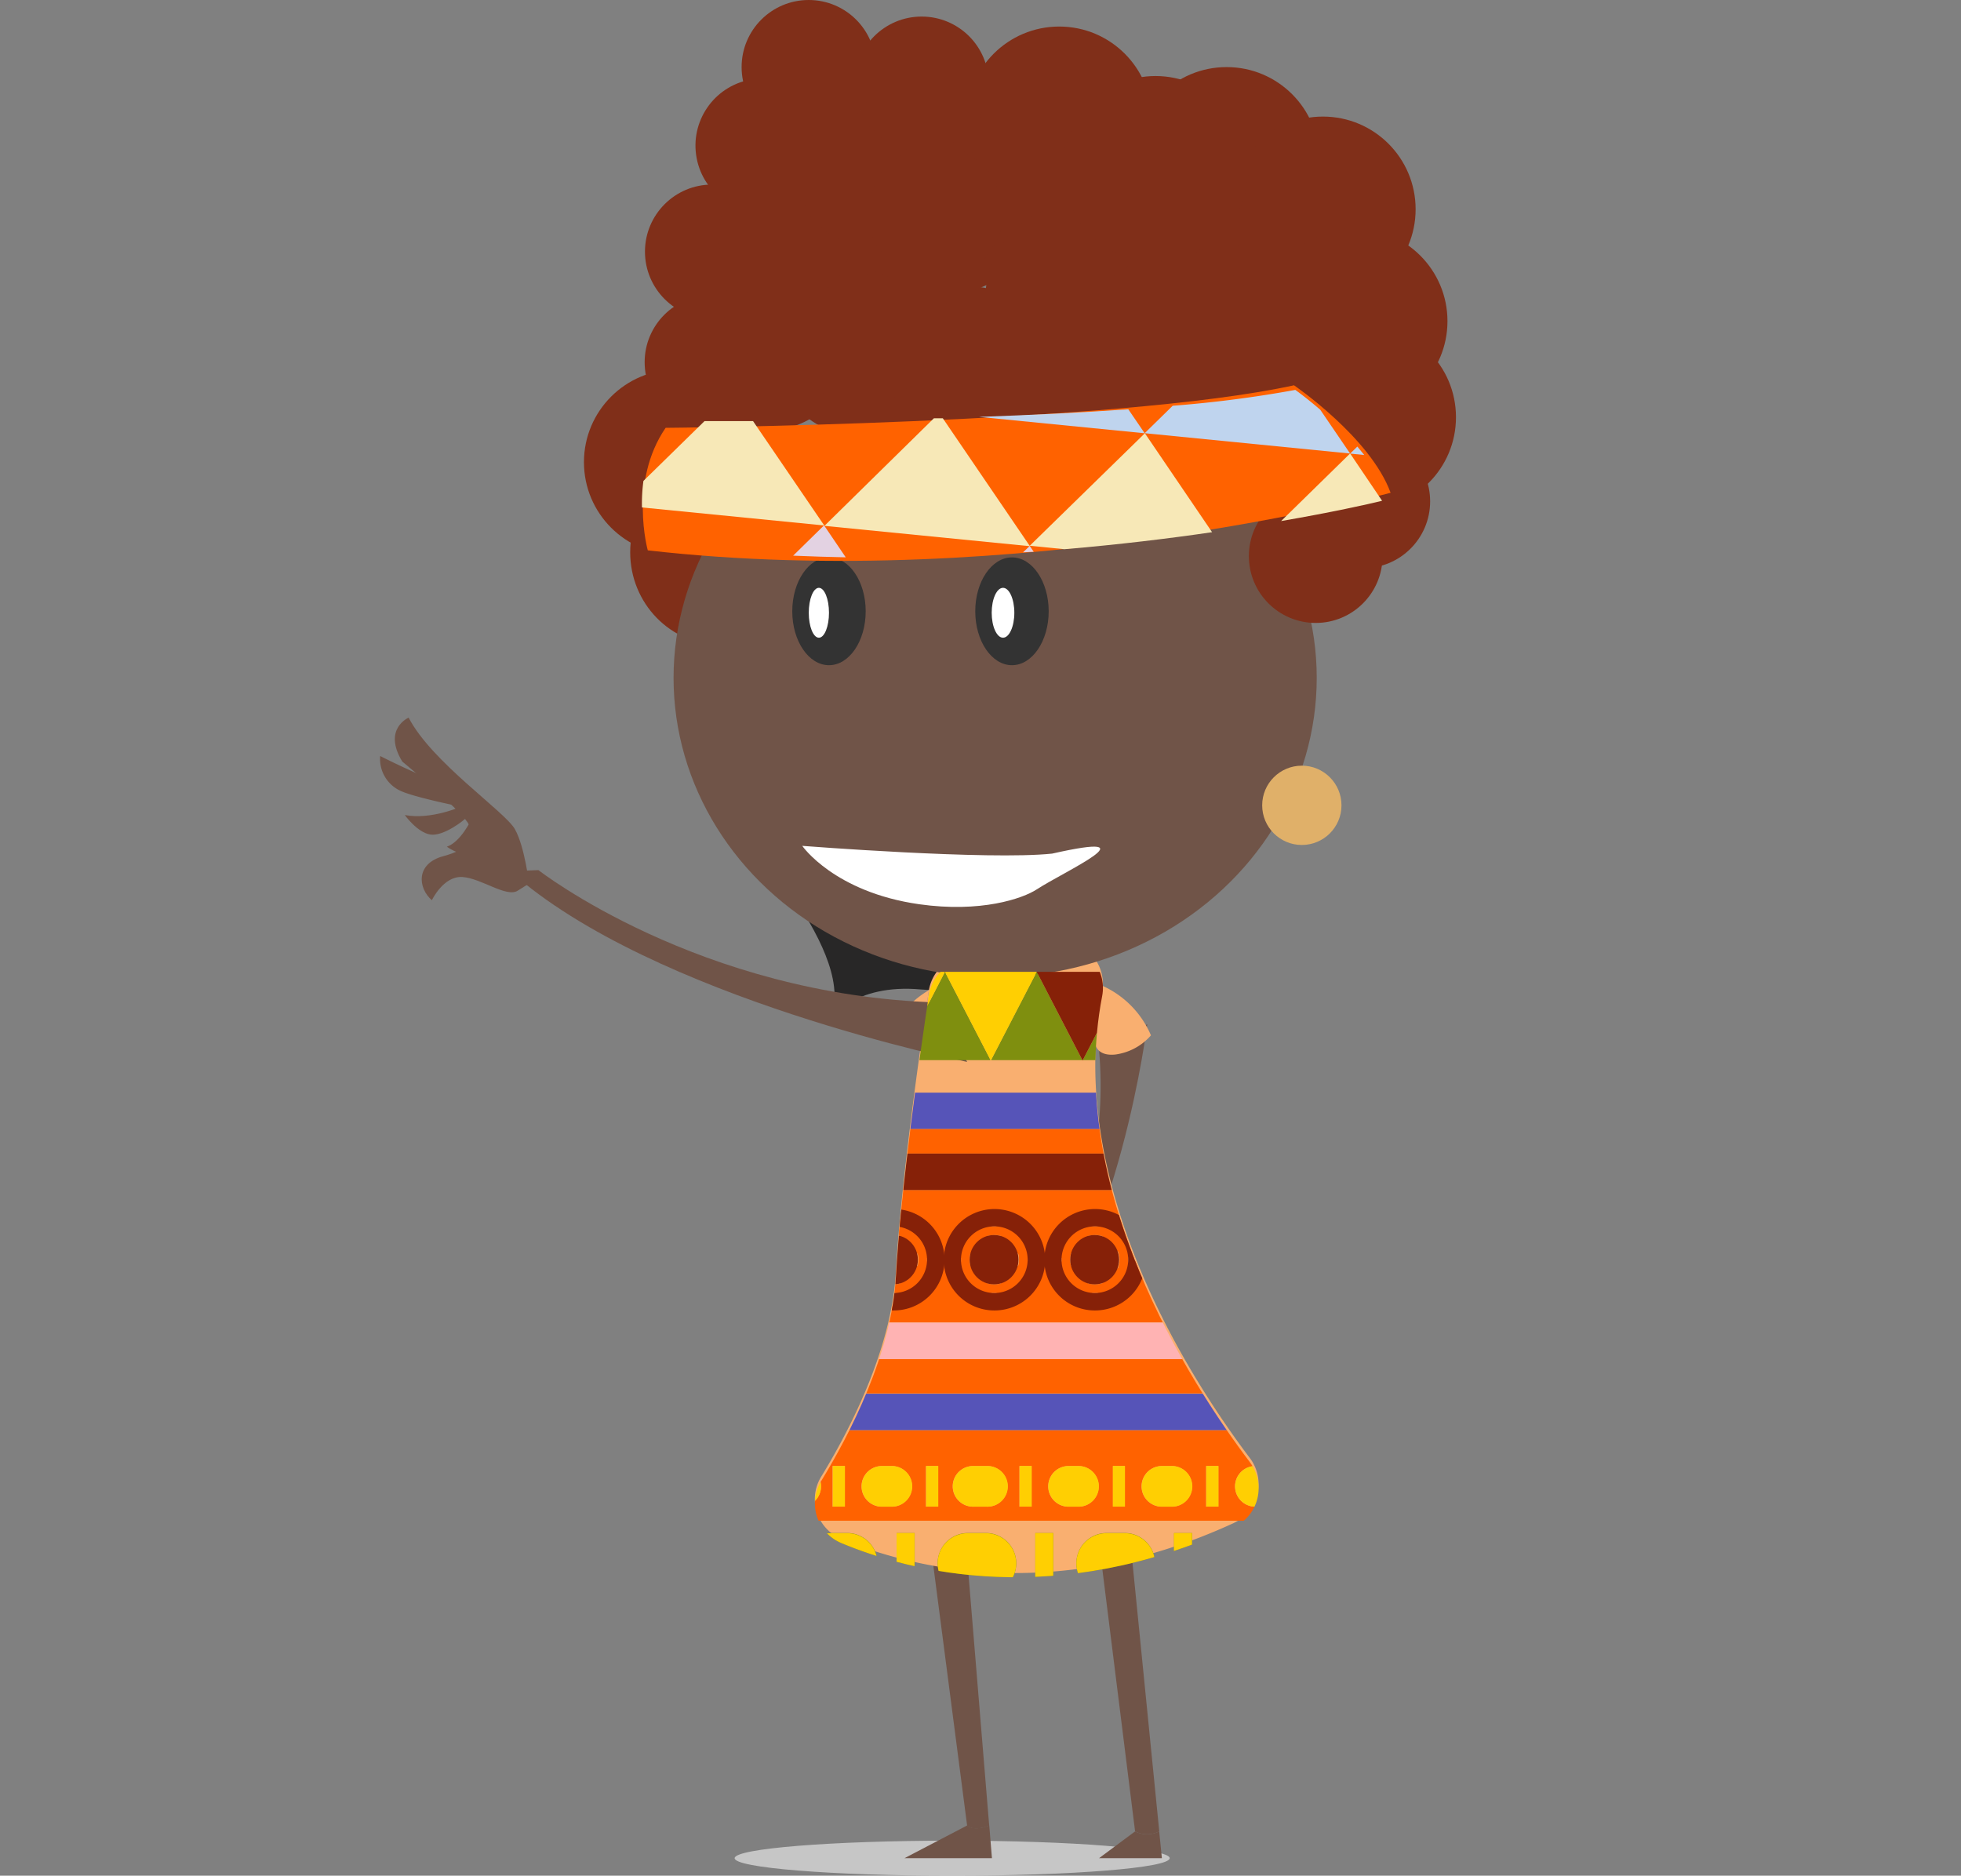<svg id="Layer_40" data-name="Layer 40" xmlns="http://www.w3.org/2000/svg" xmlns:xlink="http://www.w3.org/1999/xlink" width="306.6" height="293.31" viewBox="0 0 306.6 293.31"><rect x="0" y="0" width="306.6" height="293.31" fill="#808080" stroke="none"/><defs><clipPath id="clip-path" transform="translate(-4906.99 -4696.52)"><path d="M5057.86,4846.52a6.7,6.7,0,0,0-5.65,5.63c-1.41,9.36-4.35,30-5.14,43.93-0.69,12.15-7.24,24.75-11.67,32a6.72,6.72,0,0,0,3.12,9.73c10.93,4.57,33.48,10.36,61.33-2.45a6.73,6.73,0,0,0,2.57-10.17c-9.58-12.69-28.91-42.82-23.11-72.9a6.69,6.69,0,0,0-7.55-7.9l-0.25,0C5066.81,4845.19,5061.57,4846,5057.86,4846.52Z" fill="none"/></clipPath></defs><title>maestra2</title><ellipse cx="112.65" cy="86.36" rx="14.12" ry="14.49" fill="#802f19"/><circle cx="195.25" cy="83.51" r="14.49" fill="#802f19"/><path d="M5066.54,4906.12s14.53-19.52,12.3-45.22l7.52-4.22s-4.23,34.75-19.29,52.43Z" transform="translate(-4906.99 -4696.52)" fill="#705448"/><path d="M5077.18,4914.3a6.77,6.77,0,0,1,1,3.39,3.16,3.16,0,0,0,1-1.73,3.66,3.66,0,0,0-1.36-2.08A0.86,0.86,0,0,0,5077.18,4914.3Z" transform="translate(-4906.99 -4696.52)" fill="#f5d1a5"/><path d="M5078,4913.62a3.58,3.58,0,0,1,1.81,1.25s0.78-1.36-.24-1.83-1.21-.07-1.21-0.07Z" transform="translate(-4906.99 -4696.52)" fill="#f5d1a5"/><path d="M5076.32,4914.27a48.59,48.59,0,0,1-1.53,5.4,2.15,2.15,0,0,0,2-1.56,27.8,27.8,0,0,0,.5-5.06C5077.22,4912.2,5076.32,4914.27,5076.32,4914.27Z" transform="translate(-4906.99 -4696.52)" fill="#f5d1a5"/><path d="M5081.33,4909.57a11.88,11.88,0,0,0-3.19,1.3c-1,.74-3.39,5.62-5.92,7.38,0,0,.89,1.51,2.72,0a36.87,36.87,0,0,1,3.17-4.47c0.83-.72,1.57-0.42,2.26,1.21a1.49,1.49,0,0,0,2.77.33s-1.58-.5-1.66-1.67,0.91-2.85.38-3.48Z" transform="translate(-4906.99 -4696.52)" fill="#ffe5c4"/><ellipse cx="148.87" cy="290.57" rx="34.01" ry="2.74" fill="#e5e5e4" opacity="0.7"/><path d="M5088.24,4982.9l-4.5-45.16h-4.92l5.64,45.16A4.19,4.19,0,0,0,5088.24,4982.9Z" transform="translate(-4906.99 -4696.52)" fill="#705448"/><path d="M5061.65,4982l-3.45-41.87-5.75-2.36,5.75,44.23S5059.09,4983,5061.65,4982Z" transform="translate(-4906.99 -4696.52)" fill="#705448"/><path d="M5062.08,4987.09l-0.42-5.12c-2.56,1-3.45,0-3.45,0l-9.81,5.12h13.68Z" transform="translate(-4906.99 -4696.52)" fill="#705448"/><path d="M5088.65,4987.09l-0.42-4.19a4.19,4.19,0,0,1-3.77,0l-5.64,4.19h9.83Z" transform="translate(-4906.99 -4696.52)" fill="#705448"/><path d="M5079.35,4850.67a14.88,14.88,0,0,1,7.59,7.75,8.93,8.93,0,0,1-5.59,3c-3.46.34-3.25-2.43-3.25-2.43Z" transform="translate(-4906.99 -4696.52)" fill="#f9af70"/><path d="M5022.08,4825.72s19.72,20.43,14.52,30.33c0,0,3.8-5.79,14.42-4.8s-4.82-10.52-4.82-10.52Z" transform="translate(-4906.99 -4696.52)" fill="#282727"/><path d="M5057.85,4845.86a6.7,6.7,0,0,0-5.65,5.63c-1.41,9.36-4.35,30-5.14,43.93-0.69,12.15-7.24,24.75-11.67,32a6.72,6.72,0,0,0,3.12,9.73c10.93,4.57,33.48,10.36,61.33-2.45a6.73,6.73,0,0,0,2.57-10.17c-9.58-12.69-28.91-42.82-23.11-72.9a6.69,6.69,0,0,0-7.55-7.9l-0.25,0C5066.81,4844.53,5061.56,4845.32,5057.85,4845.86Z" transform="translate(-4906.99 -4696.52)" fill="#f9af70"/><path d="M5052.22,4851.35a16.11,16.11,0,0,0-5.09,4.8c-1.75,2.88,1.92,3.06,1.92,3.06l2.1-.54Z" transform="translate(-4906.99 -4696.52)" fill="#f9af70"/><ellipse cx="155.59" cy="106" rx="50.28" ry="46.77" fill="#705448"/><path d="M5060.79,4778.69s5.7-4.42,10.71,0C5071.5,4778.69,5066.61,4770.43,5060.79,4778.69Z" transform="translate(-4906.99 -4696.52)" fill="#514e4c"/><path d="M5032.63,4779.68s4.23-4.42,7.94,0C5040.57,4779.68,5036.95,4771.41,5032.63,4779.68Z" transform="translate(-4906.99 -4696.52)" fill="#514e4c"/><path d="M5037.45,4790.18a0.84,0.84,0,0,1-.85.85h0a0.84,0.84,0,0,1-.84-0.85v-3.32a0.84,0.84,0,0,1,.84-0.84h0a0.84,0.84,0,0,1,.85.84v3.32Z" transform="translate(-4906.99 -4696.52)" fill="#fff"/><path d="M5058.83,4849.16a3.64,3.64,0,0,0,2.89,1.51,4.55,4.55,0,0,0,3.5-1.51h-6.38Z" transform="translate(-4906.99 -4696.52)" fill="#fddcc6"/><ellipse cx="158.22" cy="95.59" rx="5.74" ry="8.43" fill="#333"/><ellipse cx="156.82" cy="95.82" rx="1.77" ry="3.9" fill="#fff"/><ellipse cx="129.61" cy="95.59" rx="5.74" ry="8.43" fill="#333"/><ellipse cx="128.03" cy="95.82" rx="1.58" ry="3.9" fill="#fff"/><path d="M4991.17,4832.58s25.09,19.59,62.5,20.7l4.53,9.29s-49.1-9.87-71.43-29.81Z" transform="translate(-4906.99 -4696.52)" fill="#705448"/><path d="M4979.17,4822.61s-4.73,2.15-8.89,1.36c0,0,1.95,2.74,4,3.05s5.33-2.25,5.71-2.73S4979.17,4822.61,4979.17,4822.61Z" transform="translate(-4906.99 -4696.52)" fill="#705448"/><path d="M4980.62,4824.78s-1.6,3.39-3.76,4.14c0,0,3.16,2.42,4.71,0s0.58-3,.58-3Z" transform="translate(-4906.99 -4696.52)" fill="#705448"/><path d="M4979.54,4820.44a123.72,123.72,0,0,1-13.11-5.7,5.48,5.48,0,0,0,3.28,5.49c2.17,1,10.49,2.75,12.61,3S4979.54,4820.44,4979.54,4820.44Z" transform="translate(-4906.99 -4696.52)" fill="#705448"/><path d="M4989.7,4834.69s-0.66-5.74-2.2-8.5-13-10.46-16.62-17.45c0,0-4.1,1.74-1,6.86,0,0,8.68,7.17,10.21,9.51s0.54,4.12-3.81,5.3-3.94,5-1.77,6.88c0,0,1.81-3.82,4.77-3.63s6.89,3.26,8.65,2.14Z" transform="translate(-4906.99 -4696.52)" fill="#705448"/><path d="M5071.5,4830c-10,1.06-39.08-1.21-39.08-1.21s5,7.24,18.3,9.13c9.62,1.36,16.16-.88,18.39-2.34,4.27-2.79,18.51-9.22,2.39-5.58" transform="translate(-4906.99 -4696.52)" fill="#fff"/><circle cx="166.79" cy="60.15" r="14.49" fill="#802f19"/><circle cx="151.2" cy="59.23" r="14.49" fill="#802f19"/><circle cx="174.41" cy="37.73" r="14.49" fill="#802f19"/><circle cx="148.24" cy="31.39" r="14.49" fill="#802f19"/><circle cx="135.07" cy="53.84" r="14.49" fill="#802f19"/><circle cx="119.48" cy="52.92" r="14.49" fill="#802f19"/><circle cx="142.69" cy="31.41" r="14.49" fill="#802f19"/><circle cx="125.81" cy="33.68" r="14.49" fill="#802f19"/><circle cx="184.16" cy="47.41" r="14.49" fill="#802f19"/><circle cx="168.57" cy="46.48" r="14.49" fill="#802f19"/><circle cx="191.78" cy="24.98" r="14.49" fill="#802f19"/><circle cx="165.61" cy="18.64" r="14.49" fill="#802f19"/><circle cx="199.22" cy="55.14" r="14.49" fill="#802f19"/><circle cx="183.63" cy="54.22" r="14.49" fill="#802f19"/><circle cx="206.84" cy="32.72" r="14.49" fill="#802f19"/><circle cx="180.67" cy="26.38" r="14.49" fill="#802f19"/><circle cx="105.79" cy="72.27" r="14.49" fill="#802f19"/><circle cx="213.15" cy="65.24" r="14.49" fill="#802f19"/><circle cx="211.82" cy="50.22" r="14.49" fill="#802f19"/><circle cx="111.28" cy="56.64" r="10.49" fill="#802f19"/><circle cx="111.33" cy="39.35" r="10.49" fill="#802f19"/><circle cx="123.86" cy="47.41" r="10.49" fill="#802f19"/><circle cx="134.77" cy="53.01" r="10.49" fill="#802f19"/><circle cx="132.62" cy="32.85" r="10.49" fill="#802f19"/><circle cx="122.76" cy="36.87" r="10.49" fill="#802f19"/><circle cx="5026.48" cy="4718.88" r="10.49" transform="translate(-5698.58 -3676.75) rotate(-10.74)" fill="#802f19"/><circle cx="135.34" cy="27.64" r="10.49" fill="#802f19"/><circle cx="146.25" cy="33.25" r="10.49" fill="#802f19"/><circle cx="144.1" cy="13.08" r="10.49" fill="#802f19"/><g clip-path="url(#clip-path)"><path d="M5212,4862.31c0.23-.35.47-0.72,0.66-1,0.35-1.56.66-3.14,0.91-4.73a4.25,4.25,0,0,0-1.15-2.32l-4.17,8.08H5212Z" transform="translate(-4906.99 -4696.52)" fill="#7f8f0f"/><path d="M5208.2,4862.31h0.07l4.17-8.08a2.11,2.11,0,0,0-1.71-.55c-0.55.06-2.18,0.06-4.32,0v5.13Z" transform="translate(-4906.99 -4696.52)" fill="#ffcf02"/><path d="M5206.41,4867.38h-289c1.29,1.92,2.6,3.85,3.87,5.7h283c1.5-2,2.92-3.93,4.21-5.7h-2.11Z" transform="translate(-4906.99 -4696.52)" fill="#5654b8"/><path d="M5180.67,4893.51a17.52,17.52,0,0,0-23.59,7.93,7.87,7.87,0,1,0-15.73,0,7.86,7.86,0,1,0-15.72,0,7,7,0,1,0-13.89-.24v-0.09a7.69,7.69,0,0,1-2.14.34,7.87,7.87,0,1,0-15.74,0,7.86,7.86,0,1,0-15.72,0,7.87,7.87,0,1,0-15.73,0,7.87,7.87,0,1,0-15.73,0,7.86,7.86,0,1,0-15.72,0,7,7,0,1,0-13.89-.24v-0.09a7.69,7.69,0,0,1-2.14.34,7.87,7.87,0,1,0-15.74,0,7.86,7.86,0,1,0-15.72,0,7.87,7.87,0,1,0-15.73,0,7.87,7.87,0,1,0-15.73,0,7.86,7.86,0,1,0-15.72,0,5.58,5.58,0,1,0-9.48-3.15c1.53,1.71,3.09,3.4,4.76,5h257.3c0.76-.78,1.5-1.57,2.24-2.37a7.73,7.73,0,0,1-2.56.47A7.91,7.91,0,0,1,5180.67,4893.51Z" transform="translate(-4906.99 -4696.52)" fill="#ff6200"/><path d="M5172.81,4898.71a5.21,5.21,0,1,0-5.18-5.21A5.23,5.23,0,0,0,5172.81,4898.71Zm0-9.07a3.86,3.86,0,1,1-3.83,3.86A3.84,3.84,0,0,1,5172.81,4889.65Z" transform="translate(-4906.99 -4696.52)" fill="#ff6200"/><path d="M5157.08,4898.71a5.21,5.21,0,1,0-5.17-5.21A5.22,5.22,0,0,0,5157.08,4898.71Zm0-9.07a3.86,3.86,0,1,1-3.82,3.86A3.85,3.85,0,0,1,5157.09,4889.65Z" transform="translate(-4906.99 -4696.52)" fill="#ff6200"/><path d="M5125.63,4898.71a5.21,5.21,0,1,0-5.18-5.21A5.22,5.22,0,0,0,5125.63,4898.71Zm0-9.07a3.86,3.86,0,1,1-3.83,3.86A3.84,3.84,0,0,1,5125.64,4889.65Z" transform="translate(-4906.99 -4696.52)" fill="#ff6200"/><path d="M5183.37,4893.51a5.2,5.2,0,0,0,5.16,5.21,5.14,5.14,0,0,0,3.14-1.1,4,4,0,0,1-1.56-.61,3.74,3.74,0,0,1-1.56.35,3.86,3.86,0,0,1,0-7.71,3.78,3.78,0,0,1,2.48.94l0.8-1.08a5.12,5.12,0,0,0-3.29-1.23A5.2,5.2,0,0,0,5183.37,4893.51Z" transform="translate(-4906.99 -4696.52)" fill="#ff6200"/><path d="M5141.35,4898.71a5.21,5.21,0,1,0-5.17-5.21A5.23,5.23,0,0,0,5141.35,4898.71Zm0-9.07a3.86,3.86,0,1,1-3.82,3.86A3.85,3.85,0,0,1,5141.35,4889.65Z" transform="translate(-4906.99 -4696.52)" fill="#ff6200"/><path d="M5192,4849.26l0.72-.15-0.32-.62Z" transform="translate(-4906.99 -4696.52)" fill="#7f8f0f"/><path d="M5199.57,4862.31l-4.59-8.89-5-.17-4.68,9.06h14.28Z" transform="translate(-4906.99 -4696.52)" fill="#7f8f0f"/><polygon points="220.94 165.78 235.22 165.78 228.07 151.97 220.94 165.78" fill="#7f8f0f"/><polygon points="249.61 165.78 263.9 165.78 256.76 151.97 249.61 165.78" fill="#7f8f0f"/><polygon points="235.28 165.78 249.55 165.78 242.42 151.97 235.28 165.78" fill="#7f8f0f"/><polygon points="206.6 165.78 220.88 165.78 213.74 151.97 206.6 165.78" fill="#7f8f0f"/><polygon points="263.96 165.78 278.23 165.78 271.1 151.97 263.96 165.78" fill="#7f8f0f"/><polygon points="204.74 151.97 190.77 151.97 197.91 165.78 197.93 165.85 197.97 165.78 204.74 152.67 204.74 162.31 206.54 165.78 206.6 165.78 213.74 151.97 204.74 151.97" fill="#ffcf02"/><polygon points="213.74 151.97 220.88 165.78 220.91 165.85 220.94 165.78 228.07 151.97 213.74 151.97" fill="#862108"/><polygon points="228.07 151.97 235.22 165.78 235.25 165.85 235.28 165.78 242.42 151.97 228.07 151.97" fill="#ffcf02"/><polygon points="242.42 151.97 249.55 165.78 249.59 165.85 249.61 165.78 256.76 151.97 242.42 151.97" fill="#ffcf02"/><polygon points="256.76 151.97 263.9 165.78 263.94 165.85 263.96 165.78 271.1 151.97 256.76 151.97" fill="#862108"/><path d="M5178.09,4848.49l7.13,13.81,0,0.06,0-.06,4.68-9.06-1.79-.06s-0.46-2.86,3.85-3.93l0.4-.76h-14.34Z" transform="translate(-4906.99 -4696.52)" fill="#ffcf02"/><path d="M5199.6,4862.37l0-.06,4.47-8.64c-2.89-.06-6.24-0.16-9.12-0.25l4.59,8.89Z" transform="translate(-4906.99 -4696.52)" fill="#ffcf02"/><path d="M5192.75,4849.11l0.47-.09a12.93,12.93,0,0,0,2.15-.53h-2.93Z" transform="translate(-4906.99 -4696.52)" fill="#ffcf02"/><path d="M5125.63,4901.44a7.93,7.93,0,1,0-7.87-7.93A7.89,7.89,0,0,0,5125.63,4901.44Zm0-13.15a5.21,5.21,0,1,1-5.18,5.22A5.22,5.22,0,0,1,5125.63,4888.29Z" transform="translate(-4906.99 -4696.52)" fill="#862108"/><path d="M5125.64,4897.36a3.86,3.86,0,1,0-3.83-3.85A3.84,3.84,0,0,0,5125.64,4897.36Z" transform="translate(-4906.99 -4696.52)" fill="#862108"/><path d="M5141.35,4901.44a7.93,7.93,0,1,0-7.87-7.93A7.91,7.91,0,0,0,5141.35,4901.44Zm0-13.15a5.21,5.21,0,1,1-5.17,5.22A5.23,5.23,0,0,1,5141.35,4888.29Z" transform="translate(-4906.99 -4696.52)" fill="#862108"/><ellipse cx="234.36" cy="196.98" rx="3.82" ry="3.86" fill="#862108"/><path d="M5157.08,4901.44a7.93,7.93,0,1,0-7.86-7.93A7.9,7.9,0,0,0,5157.08,4901.44Zm0-13.15a5.21,5.21,0,1,1-5.17,5.22A5.22,5.22,0,0,1,5157.08,4888.29Z" transform="translate(-4906.99 -4696.52)" fill="#862108"/><ellipse cx="250.09" cy="196.98" rx="3.82" ry="3.86" fill="#862108"/><path d="M5172.81,4901.44a7.93,7.93,0,1,0-7.87-7.93A7.89,7.89,0,0,0,5172.81,4901.44Zm0-13.15a5.21,5.21,0,1,1-5.18,5.22A5.23,5.23,0,0,1,5172.81,4888.29Z" transform="translate(-4906.99 -4696.52)" fill="#862108"/><ellipse cx="265.81" cy="196.98" rx="3.82" ry="3.86" fill="#862108"/><path d="M5180.67,4893.51a7.91,7.91,0,0,0,7.86,7.93,7.73,7.73,0,0,0,2.56-.47c1.2-1.31,2.38-2.63,3.5-4l-0.3.2a4,4,0,0,1-2.62.43,5.14,5.14,0,0,1-3.14,1.1,5.21,5.21,0,0,1,0-10.43,5.12,5.12,0,0,1,3.29,1.23l1.63-2.16a7.77,7.77,0,0,0-4.92-1.78A7.9,7.9,0,0,0,5180.67,4893.51Z" transform="translate(-4906.99 -4696.52)" fill="#862108"/><path d="M5184.72,4893.51a3.83,3.83,0,0,0,3.82,3.85,3.74,3.74,0,0,0,1.56-.35,2.69,2.69,0,0,1-1.16-3.44,33,33,0,0,1,2.08-3,3.78,3.78,0,0,0-2.48-.94A3.84,3.84,0,0,0,5184.72,4893.51Z" transform="translate(-4906.99 -4696.52)" fill="#862108"/><path d="M5154,4925.77a3.17,3.17,0,0,0-2.94,4.4q3.53-1.74,6.89-3.62a3.16,3.16,0,0,0-2.07-.78H5154Z" transform="translate(-4906.99 -4696.52)" fill="#ffcf02"/><path d="M5139.38,4932.12h1.91a3.18,3.18,0,0,0,0-6.35h-1.91A3.18,3.18,0,0,0,5139.38,4932.12Z" transform="translate(-4906.99 -4696.52)" fill="#ffcf02"/><path d="M5124.79,4932.12h1.88a3.18,3.18,0,1,0,0-6.35h-1.88A3.18,3.18,0,1,0,5124.79,4932.12Z" transform="translate(-4906.99 -4696.52)" fill="#ffcf02"/><path d="M5146.46,4925.76v6.35H5147l1.39-.66v-5.69h-1.9Z" transform="translate(-4906.99 -4696.52)" fill="#ffcf02"/><rect x="224.87" y="229.24" width="1.91" height="6.35" fill="#ffcf02"/><rect x="210.28" y="229.24" width="1.89" height="6.35" fill="#ffcf02"/><path d="M5112.45,4936.27h-0.71v7.88q2.52-.6,5-1.25A4.69,4.69,0,0,0,5112.45,4936.27Z" transform="translate(-4906.99 -4696.52)" fill="#ff6200"/><path d="M5131.32,4936.27a4.73,4.73,0,0,0-4.62,3.71q4.77-1.54,9.36-3.29a4.69,4.69,0,0,0-1.92-.42h-2.82Z" transform="translate(-4906.99 -4696.52)" fill="#ffcf02"/><path d="M5120.15,4936.25V4942c0.95-.27,1.89-0.56,2.83-0.84v-4.88h-2.83Z" transform="translate(-4906.99 -4696.52)" fill="#ffcf02"/><path d="M5109.6,4898.71a5.08,5.08,0,0,0,2.14-.5v0.13a5.18,5.18,0,0,0,0-9.68v0.13a5.08,5.08,0,0,0-2.14-.5A5.21,5.21,0,0,0,5109.6,4898.71Z" transform="translate(-4906.99 -4696.52)" fill="#ff6200"/><path d="M5017.07,4909h-79.29c2.14,1.85,4.34,3.66,6.65,5.41h231.94q3.39-2.62,6.51-5.41h-165.8Z" transform="translate(-4906.99 -4696.52)" fill="#ff6200"/><path d="M5017.07,4920.16h-64.5q4.95,3.23,10.29,6.16a3.21,3.21,0,0,1,1.79-.55h1.89a3.13,3.13,0,0,1,3,4.05l2.16,1v-5.1h1.89v6c1,0.44,1.89.89,2.86,1.32s2,0.86,3,1.28h162.42c1.7-.72,3.39-1.45,5-2.21h-0.52v-6.35h1.9v5.69c0.89-.42,1.8-0.84,2.68-1.28a3.17,3.17,0,0,1,2.94-4.4h1.88a3.16,3.16,0,0,1,2.07.78q5.47-3,10.5-6.39H5017.07Zm86,5.61h1.9a3.18,3.18,0,1,1,0,6.35h-1.9A3.18,3.18,0,0,1,5103.1,4925.77Zm-7.51,0h1.91v6.35h-1.91v-6.35Zm-7.11,0h1.92a3.18,3.18,0,0,1,0,6.35h-1.92A3.18,3.18,0,0,1,5088.49,4925.77Zm-7.5,0h1.9v6.35H5081v-6.35Zm-7.09,0h1.91a3.18,3.18,0,0,1,0,6.35h-1.91A3.18,3.18,0,0,1,5073.89,4925.77Zm-7.49,0h1.9v6.35h-1.9v-6.35Zm-7.09,0h1.89a3.18,3.18,0,1,1,0,6.35h-1.89A3.18,3.18,0,1,1,5059.32,4925.77Zm-7.52,0h1.9v6.35h-1.9v-6.35Zm-7.09,0h1.91a3.18,3.18,0,0,1,0,6.35h-1.91A3.18,3.18,0,0,1,5044.71,4925.77Zm-7.51,0h1.91v6.35h-1.91v-6.35Zm-7.08,0H5032a3.18,3.18,0,1,1,0,6.35h-1.88A3.18,3.18,0,1,1,5030.12,4925.77Zm-7.51,0h1.89v6.35h-1.89v-6.35Zm-14.18,0h1.9a3.18,3.18,0,1,1,0,6.35h-1.9A3.18,3.18,0,0,1,5008.43,4925.77Zm-7.51,0h1.91v6.35h-1.91v-6.35Zm-7.1,0h1.92a3.18,3.18,0,0,1,0,6.35h-1.92A3.18,3.18,0,0,1,4993.82,4925.77Zm-7.5,0h1.9v6.35h-1.9v-6.35Zm-10.25,3.18a3.16,3.16,0,0,1,3.16-3.17h1.91a3.18,3.18,0,0,1,0,6.35h-1.91A3.17,3.17,0,0,1,4976.06,4928.94Zm163.32-3.17h1.91a3.18,3.18,0,0,1,0,6.35h-1.91A3.18,3.18,0,0,1,5139.38,4925.77Zm-7.51,0h1.91v6.35h-1.91v-6.35Zm-7.08,0h1.88a3.18,3.18,0,1,1,0,6.35h-1.88A3.18,3.18,0,1,1,5124.79,4925.77Zm-7.52,0h1.89v6.35h-1.89v-6.35Z" transform="translate(-4906.99 -4696.52)" fill="#ff6200"/><path d="M5017.07,4873.08h-95.81l2.61,3.83h277.55l2.89-3.83H5017.07Z" transform="translate(-4906.99 -4696.52)" fill="#ff6200"/><path d="M5017.07,4882.61h-89.35a37.33,37.33,0,0,1,2.19,3.51c0.71,1.66-.57,3.31-2.36,3.79a5.73,5.73,0,1,0,8.74-4.34,7.86,7.86,0,1,0,15.72,0,7.87,7.87,0,1,0,15.73,0,7.87,7.87,0,1,0,15.73,0,7.86,7.86,0,1,0,15.72,0,7.87,7.87,0,1,0,15.74,0,7.77,7.77,0,0,1,2.14.33v-0.09a7,7,0,1,0,13.89-.24,7.86,7.86,0,1,0,15.72,0,7.87,7.87,0,1,0,15.73,0,7.87,7.87,0,1,0,15.73,0,7.86,7.86,0,1,0,15.72,0,7.87,7.87,0,1,0,15.74,0,7.77,7.77,0,0,1,2.14.33v-0.09a7,7,0,1,0,13.89-.24,7.86,7.86,0,1,0,15.72,0,7.87,7.87,0,1,0,15.73,0,7.87,7.87,0,1,0,15.73,0,7.86,7.86,0,1,0,15.72,0,7.77,7.77,0,0,1,4.92,1.78l3.61-4.74h-180Z" transform="translate(-4906.99 -4696.52)" fill="#ff6200"/><path d="M5078.14,4898.71a5.21,5.21,0,1,0-5.18-5.21A5.23,5.23,0,0,0,5078.14,4898.71Zm0-9.07a3.86,3.86,0,1,1-3.83,3.86A3.84,3.84,0,0,1,5078.14,4889.65Z" transform="translate(-4906.99 -4696.52)" fill="#ff6200"/><path d="M5062.41,4898.71a5.21,5.21,0,1,0-5.17-5.21A5.22,5.22,0,0,0,5062.41,4898.71Zm0-9.07a3.86,3.86,0,1,1-3.82,3.86A3.85,3.85,0,0,1,5062.42,4889.65Z" transform="translate(-4906.99 -4696.52)" fill="#ff6200"/><path d="M5031,4898.71a5.21,5.21,0,1,0-5.18-5.21A5.22,5.22,0,0,0,5031,4898.71Zm0-9.07a3.86,3.86,0,1,1-3.83,3.86A3.84,3.84,0,0,1,5031,4889.65Z" transform="translate(-4906.99 -4696.52)" fill="#ff6200"/><path d="M5093.86,4898.71a5.21,5.21,0,1,0-5.16-5.21A5.21,5.21,0,0,0,5093.86,4898.71Zm0-9.07a3.86,3.86,0,1,1-3.82,3.86A3.85,3.85,0,0,1,5093.87,4889.65Z" transform="translate(-4906.99 -4696.52)" fill="#ff6200"/><path d="M5046.68,4898.71a5.21,5.21,0,1,0-5.17-5.21A5.23,5.23,0,0,0,5046.68,4898.71Zm0-9.07a3.86,3.86,0,1,1-3.82,3.86A3.85,3.85,0,0,1,5046.68,4889.65Z" transform="translate(-4906.99 -4696.52)" fill="#ff6200"/><polygon points="183.62 165.78 197.91 165.78 190.77 151.97 183.62 165.78" fill="#7f8f0f"/><polygon points="154.94 165.78 169.23 165.78 162.09 151.97 154.94 165.78" fill="#7f8f0f"/><polygon points="140.61 165.78 154.88 165.78 147.74 151.97 140.61 165.78" fill="#7f8f0f"/><polygon points="169.29 165.78 183.56 165.78 176.43 151.97 169.29 165.78" fill="#7f8f0f"/><polygon points="119.06 151.97 126.21 165.78 126.24 165.85 126.27 165.78 133.41 151.97 119.06 151.97" fill="#862108"/><polygon points="133.41 151.97 140.55 165.78 140.58 165.85 140.61 165.78 147.74 151.97 133.41 151.97" fill="#ffcf02"/><polygon points="147.74 151.97 154.88 165.78 154.92 165.85 154.94 165.78 162.09 151.97 147.74 151.97" fill="#ffcf02"/><polygon points="162.09 151.97 169.23 165.78 169.27 165.85 169.29 165.78 176.43 151.97 162.09 151.97" fill="#862108"/><polygon points="176.43 151.97 183.56 165.78 183.59 165.85 183.62 165.78 190.77 151.97 176.43 151.97" fill="#ffcf02"/><path d="M5031,4901.44a7.93,7.93,0,1,0-7.87-7.93A7.89,7.89,0,0,0,5031,4901.44Zm0-13.15a5.21,5.21,0,1,1-5.18,5.22A5.22,5.22,0,0,1,5031,4888.29Z" transform="translate(-4906.99 -4696.52)" fill="#862108"/><ellipse cx="123.97" cy="196.98" rx="3.82" ry="3.86" fill="#862108"/><path d="M5046.68,4901.44a7.93,7.93,0,1,0-7.87-7.93A7.91,7.91,0,0,0,5046.68,4901.44Zm0-13.15a5.21,5.21,0,1,1-5.17,5.22A5.23,5.23,0,0,1,5046.68,4888.29Z" transform="translate(-4906.99 -4696.52)" fill="#862108"/><ellipse cx="139.69" cy="196.98" rx="3.82" ry="3.86" fill="#862108"/><path d="M5062.41,4901.44a7.93,7.93,0,1,0-7.86-7.93A7.9,7.9,0,0,0,5062.41,4901.44Zm0-13.15a5.21,5.21,0,1,1-5.17,5.22A5.22,5.22,0,0,1,5062.41,4888.29Z" transform="translate(-4906.99 -4696.52)" fill="#862108"/><ellipse cx="155.42" cy="196.98" rx="3.82" ry="3.86" fill="#862108"/><path d="M5078.14,4901.44a7.93,7.93,0,1,0-7.87-7.93A7.89,7.89,0,0,0,5078.14,4901.44Zm0-13.15a5.21,5.21,0,1,1-5.18,5.22A5.23,5.23,0,0,1,5078.14,4888.29Z" transform="translate(-4906.99 -4696.52)" fill="#862108"/><ellipse cx="171.15" cy="196.98" rx="3.82" ry="3.86" fill="#862108"/><path d="M5093.86,4901.44a7.93,7.93,0,1,0-7.86-7.93A7.91,7.91,0,0,0,5093.86,4901.44Zm0-13.15a5.21,5.21,0,1,1-5.16,5.22A5.21,5.21,0,0,1,5093.86,4888.29Z" transform="translate(-4906.99 -4696.52)" fill="#862108"/><path d="M5093.87,4897.36a3.86,3.86,0,1,0-3.82-3.85A3.84,3.84,0,0,0,5093.87,4897.36Z" transform="translate(-4906.99 -4696.52)" fill="#862108"/><path d="M5109.6,4901.44a7.69,7.69,0,0,0,2.14-.34v0.09a7.92,7.92,0,0,0,0-15.39v0.09a7.77,7.77,0,0,0-2.14-.33A7.93,7.93,0,0,0,5109.6,4901.44Zm0-13.15a5.08,5.08,0,0,1,2.14.5v-0.13a5.18,5.18,0,0,1,0,9.68v-0.13a5.08,5.08,0,0,1-2.14.5A5.21,5.21,0,0,1,5109.6,4888.29Z" transform="translate(-4906.99 -4696.52)" fill="#862108"/><path d="M5017.07,4876.91h-93.2c1.49,2.19,2.81,4.14,3.85,5.7h269.35c1.4-1.83,2.87-3.75,4.35-5.7H5017.07Z" transform="translate(-4906.99 -4696.52)" fill="#862108"/><path d="M5017.07,4903.34h-85.51c2,2,4.06,3.85,6.22,5.71h245.09q3.14-2.78,6-5.71H5017.07Z" transform="translate(-4906.99 -4696.52)" fill="#ffb3b3"/><path d="M5017.07,4914.46h-72.65c2.6,2,5.33,3.86,8.14,5.7h215.87q4.12-2.75,7.92-5.7H5017.07Z" transform="translate(-4906.99 -4696.52)" fill="#5654b8"/><path d="M5059.32,4932.12h1.89a3.18,3.18,0,1,0,0-6.35h-1.89A3.18,3.18,0,1,0,5059.32,4932.12Z" transform="translate(-4906.99 -4696.52)" fill="#ffcf02"/><path d="M5073.89,4932.12h1.91a3.18,3.18,0,0,0,0-6.35h-1.91A3.18,3.18,0,0,0,5073.89,4932.12Z" transform="translate(-4906.99 -4696.52)" fill="#ffcf02"/><path d="M5088.49,4932.12h1.92a3.18,3.18,0,0,0,0-6.35h-1.92A3.18,3.18,0,0,0,5088.49,4932.12Z" transform="translate(-4906.99 -4696.52)" fill="#ffcf02"/><path d="M5044.71,4932.12h1.91a3.18,3.18,0,0,0,0-6.35h-1.91A3.18,3.18,0,0,0,5044.71,4932.12Z" transform="translate(-4906.99 -4696.52)" fill="#ffcf02"/><path d="M5103.1,4932.12h1.9a3.18,3.18,0,1,0,0-6.35h-1.9A3.18,3.18,0,0,0,5103.1,4932.12Z" transform="translate(-4906.99 -4696.52)" fill="#ffcf02"/><path d="M5030.12,4932.12H5032a3.18,3.18,0,1,0,0-6.35h-1.88A3.18,3.18,0,1,0,5030.12,4932.12Z" transform="translate(-4906.99 -4696.52)" fill="#ffcf02"/><rect x="144.8" y="229.24" width="1.9" height="6.35" fill="#ffcf02"/><rect x="130.2" y="229.24" width="1.91" height="6.35" fill="#ffcf02"/><rect x="188.6" y="229.24" width="1.91" height="6.35" fill="#ffcf02"/><rect x="115.61" y="229.24" width="1.89" height="6.35" fill="#ffcf02"/><rect x="173.99" y="229.24" width="1.9" height="6.35" fill="#ffcf02"/><rect x="159.41" y="229.24" width="1.9" height="6.35" fill="#ffcf02"/><path d="M5022.48,4941a4.72,4.72,0,0,0-4.7-4.71h-0.72v9.41l0.12,0h0.6A4.73,4.73,0,0,0,5022.48,4941Z" transform="translate(-4906.99 -4696.52)" fill="#ff6200"/><path d="M5028.3,4945.68h-2.83v-9.43h2.83v9.43Zm11.16,0h-2.81a4.72,4.72,0,1,1,0-9.44h2.81A4.72,4.72,0,1,1,5039.46,4945.7Zm10.53,0h-2.81v-9.43H5050v9.43Zm11.16,0h-2.84a4.72,4.72,0,0,1,0-9.44h2.84A4.72,4.72,0,0,1,5061.15,4945.7Zm10.52,0h-2.81v-9.43h2.81v9.43Zm11.18,0H5080a4.72,4.72,0,0,1,0-9.44h2.86A4.72,4.72,0,0,1,5082.85,4945.7Zm10.53,0h-2.83v-9.43h2.83v9.43Z" transform="translate(-4906.99 -4696.52)" fill="#7f8f0f"/><path d="M5109.25,4941a4.74,4.74,0,0,0-4.74-4.71h-2.82a4.72,4.72,0,0,0,0,9.44h2.82c0.12,0,.23,0,0.35,0l1.2-.25A4.73,4.73,0,0,0,5109.25,4941Z" transform="translate(-4906.99 -4696.52)" fill="#ffcf02"/><path d="M5082.85,4936.27H5080a4.72,4.72,0,0,0,0,9.44h2.86A4.72,4.72,0,0,0,5082.85,4936.27Z" transform="translate(-4906.99 -4696.52)" fill="#ffcf02"/><path d="M5061.15,4936.27h-2.84a4.72,4.72,0,0,0,0,9.44h2.84A4.72,4.72,0,0,0,5061.15,4936.27Z" transform="translate(-4906.99 -4696.52)" fill="#ffcf02"/><path d="M5039.46,4936.27h-2.81a4.72,4.72,0,1,0,0,9.44h2.81A4.72,4.72,0,1,0,5039.46,4936.27Z" transform="translate(-4906.99 -4696.52)" fill="#ffcf02"/><rect x="161.86" y="239.73" width="2.81" height="9.43" fill="#ffcf02"/><rect x="118.48" y="239.73" width="2.83" height="9.43" fill="#ffcf02"/><rect x="140.18" y="239.73" width="2.81" height="9.43" fill="#ffcf02"/><rect x="183.54" y="239.73" width="2.83" height="9.43" fill="#ffcf02"/><path d="M5014.93,4898.71a5.09,5.09,0,0,0,2.14-.5v0.13a5.18,5.18,0,0,0,0-9.68v0.13a5.09,5.09,0,0,0-2.14-.5A5.21,5.21,0,0,0,5014.93,4898.71Z" transform="translate(-4906.99 -4696.52)" fill="#ff6200"/><path d="M4922.4,4888.66v0.13a4.74,4.74,0,0,0-3.36-.34q2.74,4,5.93,7.73a5.07,5.07,0,0,0,.76-2.67A5.19,5.19,0,0,0,4922.4,4888.66Z" transform="translate(-4906.99 -4696.52)" fill="#ff6200"/><path d="M4983.47,4898.71a5.21,5.21,0,1,0-5.18-5.21A5.23,5.23,0,0,0,4983.47,4898.71Zm0-9.07a3.86,3.86,0,1,1-3.83,3.86A3.84,3.84,0,0,1,4983.47,4889.65Z" transform="translate(-4906.99 -4696.52)" fill="#ff6200"/><path d="M4967.74,4898.71a5.21,5.21,0,1,0-5.17-5.21A5.22,5.22,0,0,0,4967.74,4898.71Zm0-9.07a3.86,3.86,0,1,1-3.82,3.86A3.85,3.85,0,0,1,4967.75,4889.65Z" transform="translate(-4906.99 -4696.52)" fill="#ff6200"/><path d="M4936.29,4898.71a5.21,5.21,0,1,0-5.18-5.21A5.22,5.22,0,0,0,4936.29,4898.71Zm0-9.07a3.86,3.86,0,1,1-3.83,3.86A3.85,3.85,0,0,1,4936.3,4889.65Z" transform="translate(-4906.99 -4696.52)" fill="#ff6200"/><path d="M4999.19,4898.71a5.21,5.21,0,1,0-5.16-5.21A5.21,5.21,0,0,0,4999.19,4898.71Zm0-9.07a3.86,3.86,0,1,1-3.82,3.86A3.85,3.85,0,0,1,4999.2,4889.65Z" transform="translate(-4906.99 -4696.52)" fill="#ff6200"/><path d="M4952,4898.71a5.21,5.21,0,1,0-5.17-5.21A5.22,5.22,0,0,0,4952,4898.71Zm0-9.07a3.86,3.86,0,1,1-3.82,3.86A3.85,3.85,0,0,1,4952,4889.65Z" transform="translate(-4906.99 -4696.52)" fill="#ff6200"/><polygon points="31.6 165.78 45.88 165.78 38.73 151.97 31.6 165.78" fill="#7f8f0f"/><polygon points="60.27 165.78 74.56 165.78 67.42 151.97 60.27 165.78" fill="#7f8f0f"/><polygon points="45.94 165.78 60.21 165.78 53.08 151.97 45.94 165.78" fill="#7f8f0f"/><polygon points="17.26 165.78 31.54 165.78 24.39 151.97 17.26 165.78" fill="#7f8f0f"/><polygon points="74.62 165.78 88.89 165.78 81.75 151.97 74.62 165.78" fill="#7f8f0f"/><polygon points="15.4 151.97 1.43 151.97 8.56 165.78 8.6 165.85 8.63 165.78 15.4 152.67 15.4 162.31 17.2 165.78 17.26 165.78 24.39 151.97 15.4 151.97" fill="#ffcf02"/><polygon points="24.39 151.97 31.54 165.78 31.57 165.85 31.6 165.78 38.73 151.97 24.39 151.97" fill="#862108"/><polygon points="38.73 151.97 45.88 165.78 45.91 165.85 45.94 165.78 53.08 151.97 38.73 151.97" fill="#ffcf02"/><polygon points="53.08 151.97 60.21 165.78 60.25 165.85 60.27 165.78 67.42 151.97 53.08 151.97" fill="#ffcf02"/><polygon points="67.42 151.97 74.56 165.78 74.6 165.85 74.62 165.78 81.75 151.97 67.42 151.97" fill="#862108"/><polygon points="81.75 151.97 88.89 165.78 88.92 165.85 88.95 165.78 96.1 151.97 81.75 151.97" fill="#ffcf02"/><polygon points="96.36 151.97 103.5 165.78 103.53 165.85 103.56 165.78 110.7 151.97 96.36 151.97" fill="#ffcf02"/><polygon points="108.01 151.97 115.15 165.78 115.18 165.85 115.21 165.78 122.35 151.97 108.01 151.97" fill="#862108"/><path d="M4927.55,4889.91a4,4,0,0,1-3.18-.47,27.91,27.91,0,0,1-3.76-3.84l-0.34,0a7.8,7.8,0,0,0-2.81.54c0.51,0.79,1.05,1.56,1.59,2.34a4.74,4.74,0,0,1,3.36.34v-0.13a5.19,5.19,0,0,1,3.33,4.84,5.07,5.07,0,0,1-.76,2.67q0.9,1.07,1.84,2.11A7.85,7.85,0,0,0,4927.55,4889.91Z" transform="translate(-4906.99 -4696.52)" fill="#862108"/><path d="M4936.29,4901.44a7.93,7.93,0,1,0-7.87-7.93A7.89,7.89,0,0,0,4936.29,4901.44Zm0-13.15a5.21,5.21,0,1,1-5.18,5.22A5.22,5.22,0,0,1,4936.29,4888.29Z" transform="translate(-4906.99 -4696.52)" fill="#862108"/><path d="M4936.3,4897.36a3.86,3.86,0,1,0-3.83-3.85A3.84,3.84,0,0,0,4936.3,4897.36Z" transform="translate(-4906.99 -4696.52)" fill="#862108"/><path d="M4952,4901.44a7.93,7.93,0,1,0-7.87-7.93A7.91,7.91,0,0,0,4952,4901.44Zm0-13.15a5.21,5.21,0,1,1-5.17,5.22A5.22,5.22,0,0,1,4952,4888.29Z" transform="translate(-4906.99 -4696.52)" fill="#862108"/><ellipse cx="45.02" cy="196.98" rx="3.82" ry="3.86" fill="#862108"/><path d="M4967.74,4901.44a7.93,7.93,0,1,0-7.86-7.93A7.9,7.9,0,0,0,4967.74,4901.44Zm0-13.15a5.21,5.21,0,1,1-5.17,5.22A5.22,5.22,0,0,1,4967.74,4888.29Z" transform="translate(-4906.99 -4696.52)" fill="#862108"/><ellipse cx="60.75" cy="196.98" rx="3.82" ry="3.86" fill="#862108"/><path d="M4983.47,4901.44a7.93,7.93,0,1,0-7.87-7.93A7.89,7.89,0,0,0,4983.47,4901.44Zm0-13.15a5.21,5.21,0,1,1-5.18,5.22A5.23,5.23,0,0,1,4983.47,4888.29Z" transform="translate(-4906.99 -4696.52)" fill="#862108"/><ellipse cx="76.48" cy="196.98" rx="3.82" ry="3.86" fill="#862108"/><path d="M4999.19,4901.44a7.93,7.93,0,1,0-7.86-7.93A7.91,7.91,0,0,0,4999.19,4901.44Zm0-13.15a5.21,5.21,0,1,1-5.16,5.22A5.21,5.21,0,0,1,4999.19,4888.29Z" transform="translate(-4906.99 -4696.52)" fill="#862108"/><path d="M4999.2,4897.36a3.86,3.86,0,1,0-3.82-3.85A3.84,3.84,0,0,0,4999.2,4897.36Z" transform="translate(-4906.99 -4696.52)" fill="#862108"/><path d="M5014.93,4901.44a7.69,7.69,0,0,0,2.14-.34v0.09a7.92,7.92,0,0,0,0-15.39v0.09a7.77,7.77,0,0,0-2.14-.33A7.93,7.93,0,0,0,5014.93,4901.44Zm0-13.15a5.09,5.09,0,0,1,2.14.5v-0.13a5.18,5.18,0,0,1,0,9.68v-0.13a5.09,5.09,0,0,1-2.14.5A5.21,5.21,0,0,1,5014.93,4888.29Z" transform="translate(-4906.99 -4696.52)" fill="#862108"/><path d="M4966.53,4925.77h-1.89a3.21,3.21,0,0,0-1.79.55c2.19,1.21,4.43,2.38,6.72,3.5A3.13,3.13,0,0,0,4966.53,4925.77Z" transform="translate(-4906.99 -4696.52)" fill="#ffcf02"/><path d="M4981.13,4932.12a3.18,3.18,0,0,0,0-6.35h-1.91a3.18,3.18,0,0,0,0,6.35h1.91Z" transform="translate(-4906.99 -4696.52)" fill="#ffcf02"/><path d="M4993.82,4932.12h1.92a3.18,3.18,0,0,0,0-6.35h-1.92A3.18,3.18,0,0,0,4993.82,4932.12Z" transform="translate(-4906.99 -4696.52)" fill="#ffcf02"/><path d="M5008.43,4932.12h1.9a3.18,3.18,0,1,0,0-6.35h-1.9A3.18,3.18,0,0,0,5008.43,4932.12Z" transform="translate(-4906.99 -4696.52)" fill="#ffcf02"/><rect x="93.93" y="229.24" width="1.91" height="6.35" fill="#ffcf02"/><rect x="79.32" y="229.24" width="1.9" height="6.35" fill="#ffcf02"/><path d="M4971.73,4925.76v5.1l1.89,0.87v-6h-1.89Z" transform="translate(-4906.99 -4696.52)" fill="#ffcf02"/><path d="M4966.48,4843.23a4.55,4.55,0,0,0,.72-0.08l-4.65-.06a4.73,4.73,0,0,0,1.08.14h2.84Z" transform="translate(-4906.99 -4696.52)" fill="#ffcf02"/><path d="M4944.79,4843.23a4.67,4.67,0,0,0,1.81-.36l-6.62-.09a4.66,4.66,0,0,0,2,.46h2.81Z" transform="translate(-4906.99 -4696.52)" fill="#ffcf02"/><path d="M4933.63,4842.69l-2.37,0a4.65,4.65,0,0,1,.66.56h1.71v-0.53Z" transform="translate(-4906.99 -4696.52)" fill="#ffcf02"/><polygon points="48.32 146.69 48.32 146.47 45.51 146.43 45.51 146.69 48.32 146.69" fill="#ffcf02"/><path d="M5014.58,4941a4.74,4.74,0,0,0-4.74-4.71H5007a4.65,4.65,0,0,0-4.51,6q5,1.37,10.15,2.52A4.71,4.71,0,0,0,5014.58,4941Z" transform="translate(-4906.99 -4696.52)" fill="#ffcf02"/><path d="M4988.17,4936.27h-2.86a4.6,4.6,0,0,0-.76.08q3.91,1.5,8,2.84A4.71,4.71,0,0,0,4988.17,4936.27Z" transform="translate(-4906.99 -4696.52)" fill="#ffcf02"/><path d="M4995.87,4936.25v4l2.84,0.86v-4.89h-2.84Z" transform="translate(-4906.99 -4696.52)" fill="#ffcf02"/><path d="M4910.4,4873.08h0c0.56,1.29,1.17,2.56,1.8,3.83h1.21C4912.41,4875.66,4911.4,4874.38,4910.4,4873.08Z" transform="translate(-4906.99 -4696.52)" fill="#ff6200"/><path d="M4920.6,4885.6c-0.78-.89-1.64-1.89-2.56-3h-2.78q1,1.77,2.18,3.5a7.8,7.8,0,0,1,2.81-.54Z" transform="translate(-4906.99 -4696.52)" fill="#ff6200"/><path d="M4908.42,4848.49l-1.26,2.43c0.67,1.81,3.44,6.23,6.84,11.38h1.56Z" transform="translate(-4906.99 -4696.52)" fill="#7f8f0f"/><path d="M4907.15,4848.49a10.46,10.46,0,0,0-.16,1.78,2.23,2.23,0,0,0,.17.65l1.26-2.43h-1.27Z" transform="translate(-4906.99 -4696.52)" fill="#ffcf02"/><path d="M4910.38,4873.05v0h0Z" transform="translate(-4906.99 -4696.52)" fill="#5654b8"/><path d="M4913.41,4876.91h-1.21q1.43,2.89,3.07,5.7H4918C4916.6,4880.89,4915,4878.95,4913.41,4876.91Z" transform="translate(-4906.99 -4696.52)" fill="#862108"/></g><circle cx="205.71" cy="86.96" r="10.45" fill="#802f19"/><circle cx="213.15" cy="78.4" r="10.45" fill="#802f19"/><circle cx="203.54" cy="125.93" r="6.2" fill="#e0b069"/><line x1="203.54" y1="119.72" x2="203.54" y2="108.14" fill="#e0b069"/><circle cx="126.44" cy="10.49" r="10.49" fill="#802f19"/><path d="M5124.41,4773.58s-58,15.65-116.14,9c0,0-3-10.72,2.79-19.16,0,0,70.26-.55,98.25-6.65C5109.3,4756.78,5121.23,4764.88,5124.41,4773.58Z" transform="translate(-4906.99 -4696.52)" fill="#ff6200"/><path d="M5066.94,4782.89l1.05-1,0.62,0.91Z" transform="translate(-4906.99 -4696.52)" fill="#e3d2e2"/><path d="M5031,4783.41l4.83-4.74,3.39,5Q5035.17,4783.59,5031,4783.41Z" transform="translate(-4906.99 -4696.52)" fill="#e3d2e2"/><path d="M5107.29,4778l10.79-10.57,5,7.4C5120.84,4775.38,5115.27,4776.62,5107.29,4778Z" transform="translate(-4906.99 -4696.52)" fill="#f7e8b7"/><path d="M5096.5,4779.74c-6.81,1-14.61,1.94-23.09,2.66l-5.42-.54,18-17.59Z" transform="translate(-4906.99 -4696.52)" fill="#f7e8b7"/><path d="M5053,4761.93l1.4,0,13.62,20-32.13-3.18Z" transform="translate(-4906.99 -4696.52)" fill="#f7e8b7"/><path d="M5007.59,4771.72l9.55-9.35h7.59l11.13,16.32-28.5-2.82A26.75,26.75,0,0,1,5007.59,4771.72Z" transform="translate(-4906.99 -4696.52)" fill="#f7e8b7"/><path d="M5120.29,4767.67l-2.21-.22,1.13-1.1Q5119.76,4767,5120.29,4767.67Z" transform="translate(-4906.99 -4696.52)" fill="#bfd4ee"/><path d="M5109.51,4757.49s1.66,1.17,3.9,3.1l4.67,6.85-32.12-3.18,4.38-4.29A186.72,186.72,0,0,0,5109.51,4757.49Z" transform="translate(-4906.99 -4696.52)" fill="#bfd4ee"/><path d="M5083.4,4760.52l2.56,3.75-25.89-2.56C5067.89,4761.43,5075.88,4761.05,5083.4,4760.52Z" transform="translate(-4906.99 -4696.52)" fill="#bfd4ee"/></svg>